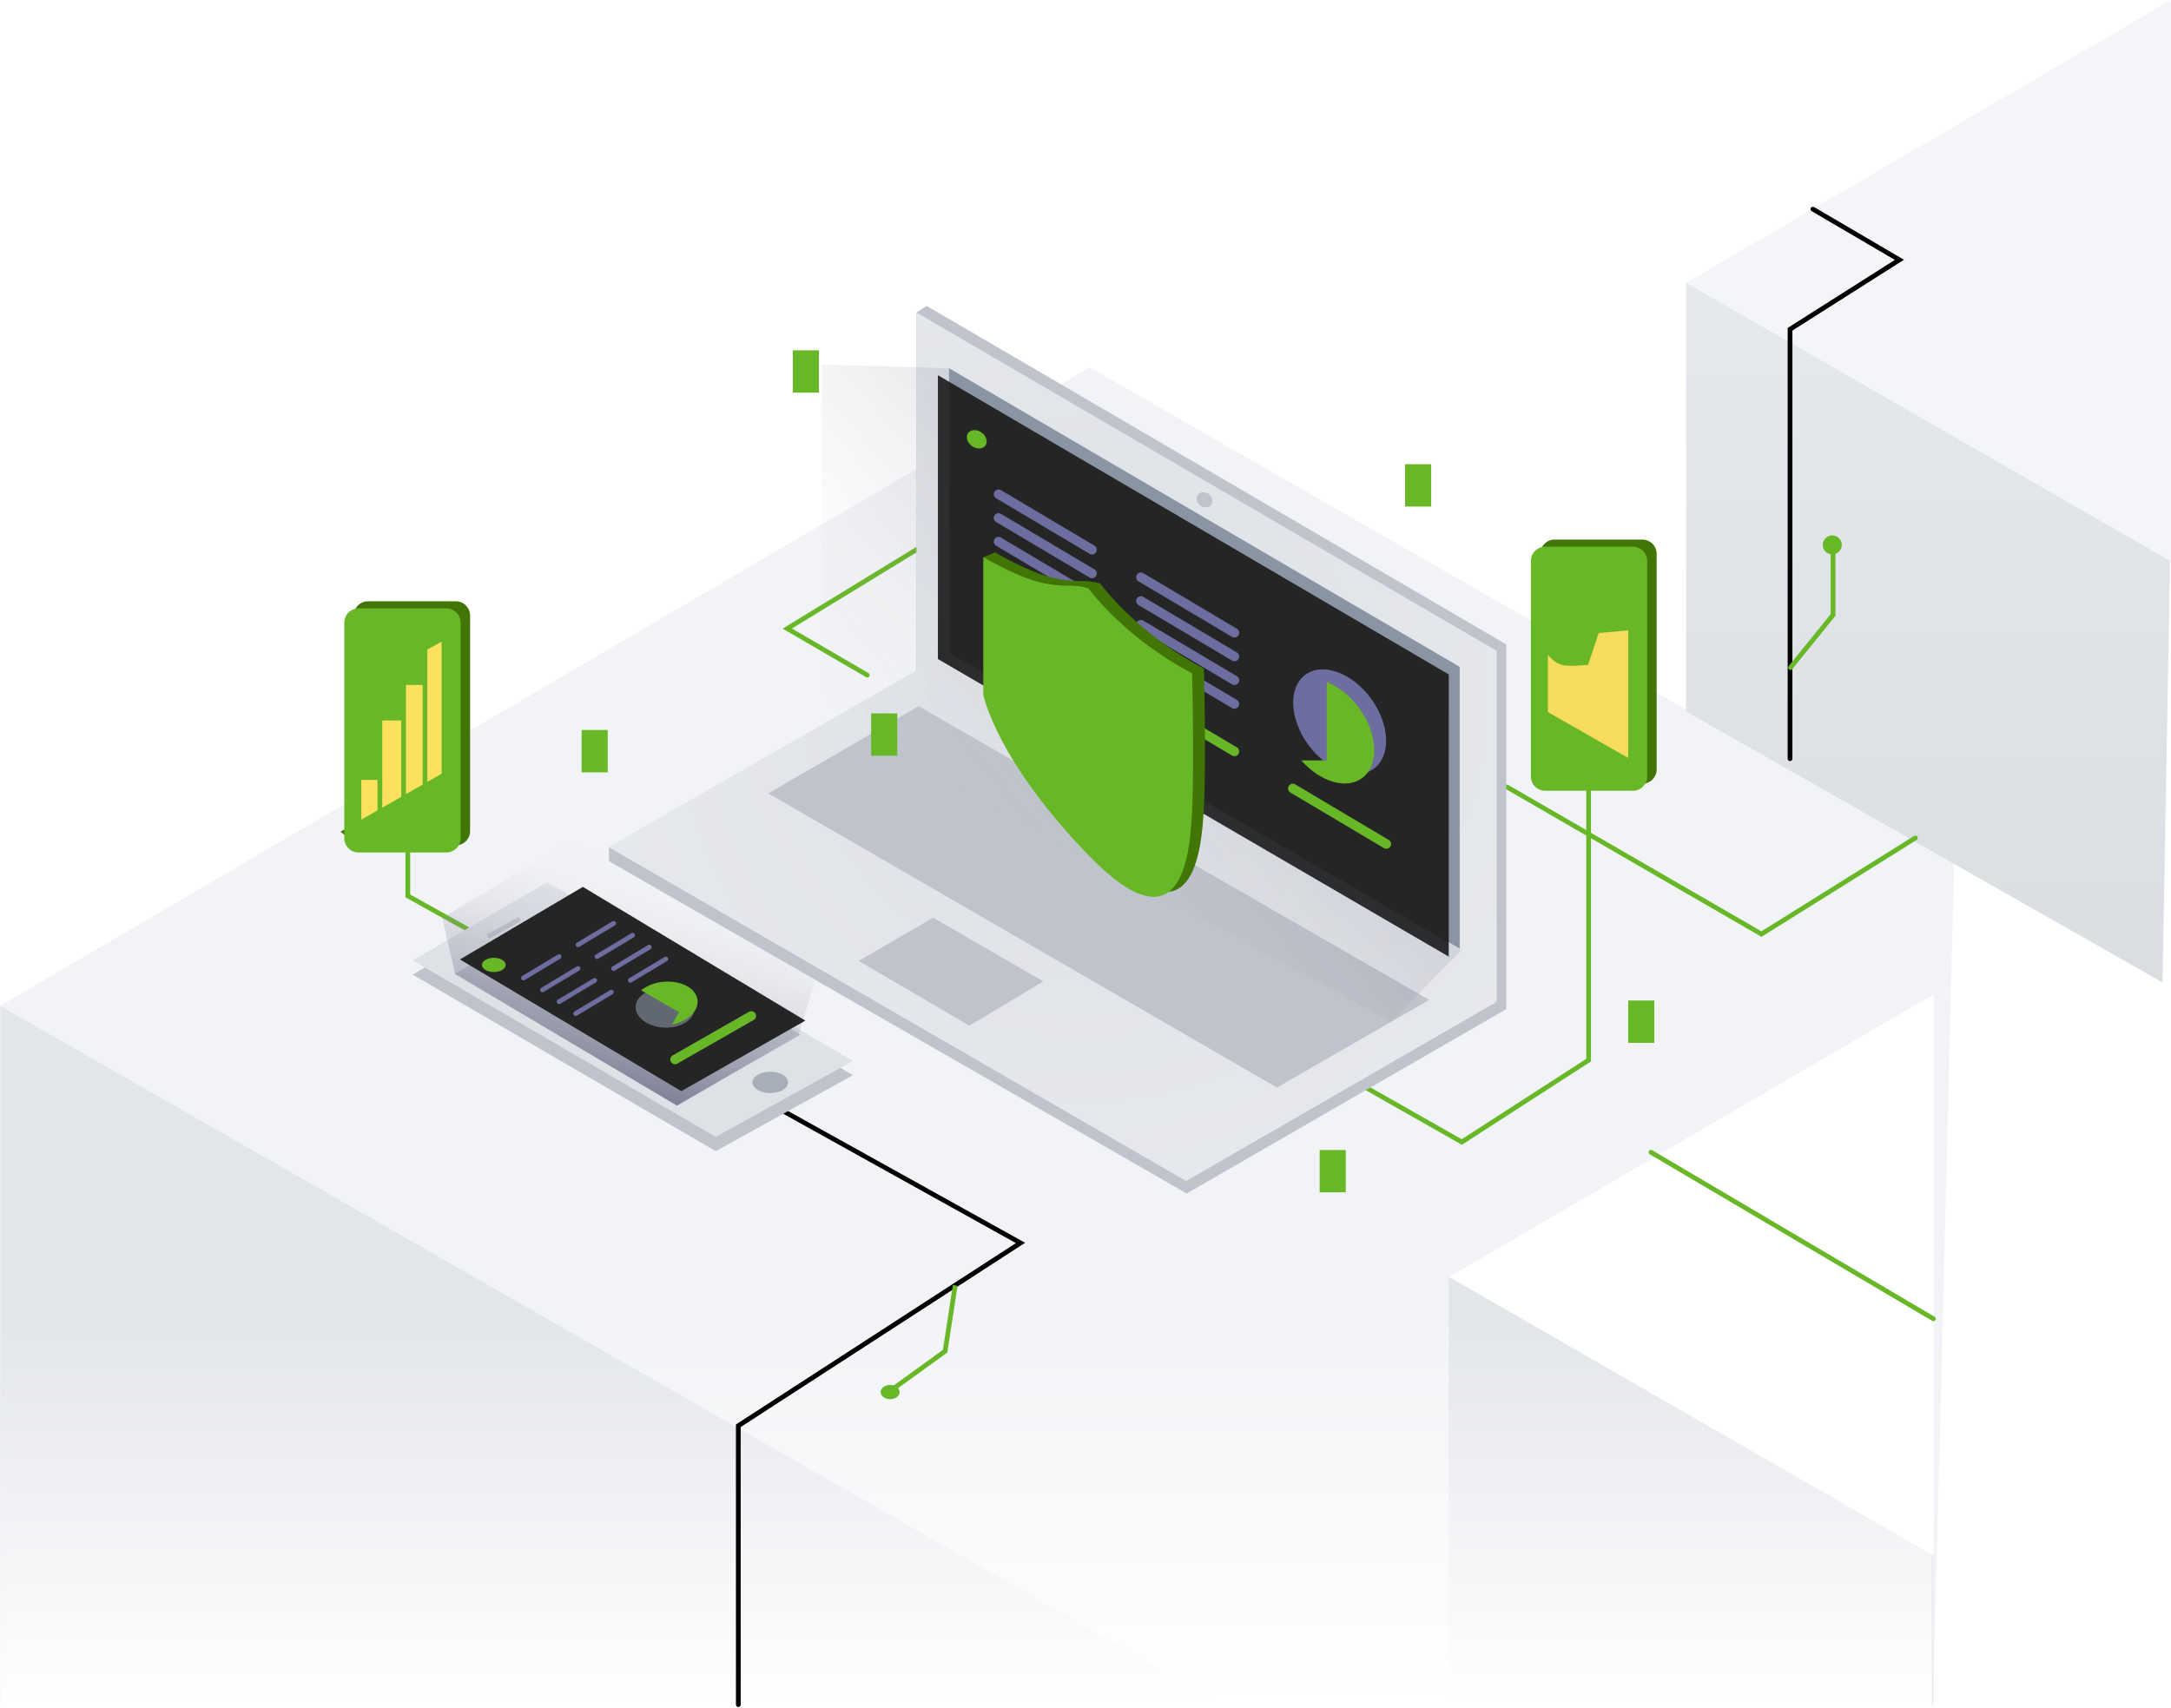<svg xmlns="http://www.w3.org/2000/svg" xmlns:xlink="http://www.w3.org/1999/xlink" width="914.81" height="719.63" viewBox="0 0 914.81 719.63"><defs><path id="oy7la" d="M1751 3434.76a6 6 0 0 1 6-6h37a6 6 0 0 1 6 6v90.85a6 6 0 0 1-6 6h-37a6 6 0 0 1-6-6z"/><path id="oy7lb" d="M1300 3460.76a6 6 0 0 0-6-6h-37a6 6 0 0 0-6 6v90.85a6 6 0 0 0 6 6h37a6 6 0 0 0 6-6z"/><path id="oy7lc" d="M1279.8 3603.08l127.72 74.4 57.83-32.03-128.88-75.3z"/><path id="oy7ld" d="M1520.26 3433.14v58s5.2 27.16 44.2 67.5c39.01 40.34 42.8 1.78 43.78-18.59.96-20.36 0-57.96 0-57.96s-25.24-12.19-43.75-35.8c-7.3-2.17-10.16.1-20.75-2.64-10.6-2.72-23.48-10.51-23.48-10.51z"/><path id="oy7le" d="M1106 3917.67v-295.4h517.48v295.4z"/><path id="oy7lf" d="M1929.34 3562.19l-364.26-209-459.16 269.1 516.42 295.35h298.13z"/><path id="oy7lg" d="M1716.39 3917.16v-180.7l203.96 117.13v63.57z"/><path id="oy7lh" d="M1920.73 3617.37l-204.15 119.08 204.15 117.48z"/><path id="oy7li" d="M1816.39 3498.16v-180.7l203.96 117.13-3.2 177.8z"/><path id="oy7lk" d="M2020.73 3198.37l-204.15 119.08 204.15 117.48z"/><path id="oy7ll" d="M1106 3918v-166h814v166z"/><path id="oy7ln" d="M1417.03 3916.73V3799.2l118.91-77.04-104.67-58.19"/><path id="oy7lo" d="M1508.43 3740.04l-4.26 27.74-23.17 16.76"/><path id="oy7lp" d="M1477 3785c0-1.66 1.8-3 4-3s4 1.34 4 3-1.8 3-4 3-4-1.34-4-3z"/><path id="oy7lq" d="M1920.61 3754.13l-119-70.19"/><path id="oy7lr" d="M1740.92 3530l107.24 62 64.83-40.5"/><path id="oy7ls" d="M1681.97 3656.96l39.92 22.67 53.43-34.5v-129.9"/><path id="oy7lt" d="M1860.2 3518.08v-180.96l46.09-29.26-36.45-21.36"/><path id="oy7lu" d="M1860.4 3479.7l17.93-22.17v-29.17"/><path id="oy7lv" d="M1874 3427.93a4 4 0 1 1 8 .14 4 4 0 0 1-8-.14z"/><path id="oy7lw" d="M1305.06 3591.13l-27.3-15.22V3541"/><path id="oy7lx" d="M1471.36 3482.86l-33.7-19.6 54.67-33.42"/><path id="oy7ly" d="M1757.57 3430.92l-4.35 3.24 2.14 2.08 3.9-3.01z"/><path id="oy7lz" d="M1798.65 3521.07l-3.55 2.81 2.23 2.28 4.55-3.42z"/><path id="oy7lC" d="M1758.16 3474.3v24.13l33.85 19.35v-53.76l-12.44 1.1-4.48 13.42s-8.03.87-11.16 0c-3.12-.86-5.77-4.23-5.77-4.23z"/><path id="oy7lD" d="M1292.81 3456.53l5.25 3.93-1.95 1.78-3.9-3.01z"/><path id="oy7lE" d="M1252.33 3547.1l3.56 2.82-1.9 2.4-4.6-3.43z"/><path id="oy7lH" d="M1292.01 3468.81v55.63l-6.01 3.43v-55.81zm-15.01 64.2V3487h7v42.02zm-10 5.72V3502h8v32.16zm-8.84 5.05v-16.77h6.84v12.86z"/><path id="oy7lI" d="M1457 3652v-7h2.26v7z"/><path id="oy7lJ" d="M1288.26 3609v-7h-2.56v7z"/><path id="oy7lM" d="M1423 3654.5c0-2.49 3.36-4.5 7.5-4.5 4.14 0 7.5 2.01 7.5 4.5s-3.36 4.5-7.5 4.5c-4.14 0-7.5-2.01-7.5-4.5z"/><path id="oy7lN" d="M1324.22 3586.02l-12.06 6.7"/><path id="oy7lO" d="M1391.01 3664.2l52.26-29.74-93.75-56.35-51.78 30.58z"/><path id="oy7lP" d="M1442.44 3634.6l-51.2 29.7-93.47-55.3-5.5-23.85 59.27-35.5 97.72 62z"/><path id="oy7lR" d="M1393.01 3658.2l52.26-29.74-93.75-56.35-51.78 30.58z"/><path id="oy7lS" d="M1422.5 3626.5l-32.39 18.51"/><path id="oy7lT" d="M1309 3605c0-1.66 2.24-3 5-3s5 1.34 5 3-2.24 3-5 3-5-1.34-5-3z"/><path id="oy7lU" d="M1385.68 3631.41c-6.83-.35-12.17-4.35-11.93-8.92.24-4.57 5.97-8 12.8-7.63 6.82.35 12.16 4.35 11.92 8.92-.24 4.57-5.97 8-12.8 7.63z"/><path id="oy7lV" d="M1385.25 3612.16c7.53-.8 14.06 2.65 14.6 7.7.48 4.61-4.24 8.97-10.8 10.28l3-5.2-16-9.24a17.72 17.72 0 0 1 9.2-3.54z"/><path id="oy7lW" d="M1326.5 3610.5l15-9"/><path id="oy7lX" d="M1334.5 3615.5l15-9"/><path id="oy7lY" d="M1341.5 3620.5l15-9"/><path id="oy7lZ" d="M1348.5 3625.5l15-9"/><path id="oy7laa" d="M1349.5 3596.5l15-9"/><path id="oy7lab" d="M1357.5 3601.5l15-9"/><path id="oy7lac" d="M1364.5 3606.5l15-9"/><path id="oy7lad" d="M1371.5 3611.5l15-9"/><path id="oy7lae" d="M1362.53 3555.57v5.71l243.44 140.05 134.66-77.7v-153.7l-244.2-142.63-4.3 2.72v151.1z"/><path id="oy7laf" d="M1605.74 3696.08l130.85-75.52v-147.9l-244.44-142.55v150.79l-129.78 74.45z"/><path id="oy7lah" d="M1545.55 3611.93l-31.17 18.68-46.61-27.3 31.33-18.21z"/><path id="oy7lai" d="M1644 3656.67l64.17-36.93L1493 3495.97l-63.33 36.74z"/><path id="oy7laj" d="M1505.82 3353.55v120.05L1721 3598.14v-118.75z"/><path id="oy7lak" d="M1716.4 3482.58l-215.27-126.09v119.6l215.26 125.41z"/><path id="oy7lal" d="M1505.94 3353.57l-53.69-1.6V3498l239.93 130.98 29.5-30.2-215.74-125.26z"/><path id="oy7lan" d="M1610.74 3406.85c1.02-1.31 3.08-1.4 4.6-.21 1.53 1.19 1.94 3.2.92 4.51-1.02 1.31-3.08 1.4-4.6.21-1.53-1.19-1.94-3.2-.92-4.51z"/><path id="oy7lao" d="M1650.67 3530.63l39.41 23.4"/><path id="oy7lap" d="M1586.67 3491.63l39.41 23.4"/><path id="oy7laq" d="M1586.67 3441.63l39.41 23.4"/><path id="oy7lar" d="M1586.67 3451.63l39.41 23.4"/><path id="oy7las" d="M1586.67 3461.63l39.41 23.4"/><path id="oy7lat" d="M1586.67 3471.63l39.41 23.4"/><path id="oy7lau" d="M1526.67 3406.63l39.41 23.4"/><path id="oy7lav" d="M1526.67 3416.63l39.41 23.4"/><path id="oy7law" d="M1526.67 3426.63l39.41 23.4"/><path id="oy7lax" d="M1526.67 3436.63l39.41 23.4"/><path id="oy7lay" d="M1513.86 3380.85c1.14-1.56 3.69-1.64 5.7-.18 2 1.46 2.72 3.91 1.58 5.48-1.14 1.56-3.69 1.64-5.7.18-2-1.46-2.72-3.91-1.58-5.48z"/><path id="oy7laz" d="M1525.29 3431.11l-5.02 2.06 5.02 4.09"/><path id="oy7laC" d="M1657.13 3512.15c-7.95-10.95-8.45-24.14-1.12-29.47 7.34-5.33 19.73-.78 27.69 10.17 7.95 10.95 8.45 24.14 1.12 29.47-7.34 5.33-19.73.78-27.69-10.17z"/><path id="oy7laD" d="M1678.7 3496.85c7.95 10.95 8.45 24.14 1.12 29.47-6.72 4.88-17.67 1.48-25.57-7.53H1665v-32.99c4.89 1.9 9.82 5.72 13.7 11.05z"/><path id="oy7laE" d="M1351 3523.84V3506h11v17.84z"/><path id="oy7laF" d="M1473 3516.84V3499h11v17.84z"/><path id="oy7laG" d="M1440 3363.84V3346h11v17.84z"/><path id="oy7laH" d="M1698 3411.84V3394h11v17.84z"/><path id="oy7laI" d="M1792 3637.84V3620h11v17.84z"/><path id="oy7laJ" d="M1662 3700.84V3683h11v17.84z"/><linearGradient id="oy7lj" x1="1918.37" x2="1918.37" y1="3317.46" y2="3612.39" gradientUnits="userSpaceOnUse"><stop offset="0" stop-color="#e5e8ec"/><stop offset="1" stop-color="#dadde2"/></linearGradient><linearGradient id="oy7lm" x1="1513" x2="1513" y1="3752" y2="3918" gradientUnits="userSpaceOnUse"><stop offset="0" stop-color="#fff" stop-opacity="0"/><stop offset="1" stop-color="#fff"/></linearGradient><mask id="oy7lB" width="2" height="2" x="-1" y="-1"><path fill="#fff" d="M1751 3428.76h49v102.85h-49z"/><use xlink:href="#oy7la"/></mask><filter id="oy7lA" width="73" height="125.85" x="1741" y="3415.76" filterUnits="userSpaceOnUse"><feOffset dx="4" dy="-3" in="SourceGraphic" result="FeOffset4868Out"/><feGaussianBlur in="FeOffset4868Out" result="FeGaussianBlur4869Out" stdDeviation="0 0"/></filter><mask id="oy7lG" width="2" height="2" x="-1" y="-1"><path fill="#fff" d="M1251 3454.76h49v102.85h-49z"/><use xlink:href="#oy7lb"/></mask><filter id="oy7lF" width="73" height="125.85" x="1241" y="3441.76" filterUnits="userSpaceOnUse"><feOffset dx="4" dy="-3" in="SourceGraphic" result="FeOffset4901Out"/><feGaussianBlur in="FeOffset4901Out" result="FeGaussianBlur4902Out" stdDeviation="0 0"/></filter><mask id="oy7lL" width="2" height="2" x="-1" y="-1"><path fill="#fff" d="M1279.8 3570.15h185.55v107.32H1279.8z"/><use xlink:href="#oy7lc"/></mask><filter id="oy7lK" width="205.55" height="133.32" x="1269.8" y="3560.15" filterUnits="userSpaceOnUse"><feOffset dy="6" in="SourceGraphic" result="FeOffset4934Out"/><feGaussianBlur in="FeOffset4934Out" result="FeGaussianBlur4935Out" stdDeviation="0 0"/></filter><linearGradient id="oy7lQ" x1="1370.76" x2="1343.41" y1="3560.55" y2="3651.02" gradientUnits="userSpaceOnUse"><stop offset="0" stop-color="#eee" stop-opacity="0"/><stop offset="1" stop-color="#26264c"/></linearGradient><radialGradient id="oy7lag" cx="1561.73" cy="3491.96" r="365.97" gradientUnits="userSpaceOnUse"><stop offset="0" stop-color="#dde0e5"/><stop offset="1" stop-color="#eceef1"/></radialGradient><linearGradient id="oy7lam" x1="1618.02" x2="1473.48" y1="3396.29" y2="3517.1" gradientUnits="userSpaceOnUse"><stop offset="0" stop-color="#26264c"/><stop offset="1" stop-color="#d8d8d8" stop-opacity="0"/></linearGradient><mask id="oy7laB" width="2" height="2" x="-1" y="-1"><path fill="#fff" d="M1520.26 3433.14h88.46v125.64h-88.46z"/><use xlink:href="#oy7ld"/></mask><filter id="oy7laA" width="113.46" height="147.64" x="1510.26" y="3421.14" filterUnits="userSpaceOnUse"><feOffset dx="5" dy="-2" in="SourceGraphic" result="FeOffset5148Out"/><feGaussianBlur in="FeOffset5148Out" result="FeGaussianBlur5149Out" stdDeviation="0 0"/></filter></defs><g><g transform="translate(-1105.92 -3198.37)"><g><use fill="#e2e5ea" xlink:href="#oy7le"/></g><g><use fill="#f1f3f6" xlink:href="#oy7lf"/></g><g><use fill="#e2e5ea" xlink:href="#oy7lg"/></g><g><use fill="#fff" xlink:href="#oy7lh"/></g><g><use fill="url(#oy7lj)" xlink:href="#oy7li"/></g><g><use fill="#f3f5f8" xlink:href="#oy7lk"/></g><g><use fill="url(#oy7lm)" xlink:href="#oy7ll"/></g><g><g><use fill="#fff" fill-opacity="0" stroke="#000" stroke-linecap="round" stroke-miterlimit="50" stroke-width="2" xlink:href="#oy7ln"/></g><g><use fill="#fff" fill-opacity="0" stroke="#68b727" stroke-miterlimit="50" stroke-width="2" xlink:href="#oy7lo"/></g><g><use fill="#68b727" xlink:href="#oy7lp"/></g><g><use fill="#fff" fill-opacity="0" stroke="#68b727" stroke-linecap="round" stroke-miterlimit="50" stroke-width="2" xlink:href="#oy7lq"/></g><g><use fill="#fff" fill-opacity="0" stroke="#68b727" stroke-linecap="round" stroke-miterlimit="50" stroke-width="2" xlink:href="#oy7lr"/></g><g><use fill="#fff" fill-opacity="0" stroke="#68b727" stroke-linecap="round" stroke-miterlimit="50" stroke-width="2" xlink:href="#oy7ls"/></g><g><use fill="#fff" fill-opacity="0" stroke="#000" stroke-linecap="round" stroke-miterlimit="50" stroke-width="2" xlink:href="#oy7lt"/></g><g><use fill="#fff" fill-opacity="0" stroke="#68b727" stroke-linecap="round" stroke-miterlimit="50" stroke-width="2" xlink:href="#oy7lu"/></g><g><use fill="#68b727" xlink:href="#oy7lv"/></g><g><use fill="#fff" fill-opacity="0" stroke="#68b727" stroke-miterlimit="50" stroke-width="2" xlink:href="#oy7lw"/></g><g><use fill="#fff" fill-opacity="0" stroke="#68b727" stroke-linecap="round" stroke-miterlimit="50" stroke-width="2" xlink:href="#oy7lx"/></g></g><g><g><use fill="#417505" xlink:href="#oy7ly"/></g><g><use fill="#417505" xlink:href="#oy7lz"/></g><g><g filter="url(#oy7lA)"><use fill="none" stroke-width="0" mask="url(&quot;#oy7lB&quot;)" xlink:href="#oy7la"/><use fill="#417505" xlink:href="#oy7la"/></g><use fill="#68b727" xlink:href="#oy7la"/></g><g><use fill="#f6dc5c" xlink:href="#oy7lC"/></g></g><g><g><use fill="#417505" xlink:href="#oy7lD"/></g><g><use fill="#417505" xlink:href="#oy7lE"/></g><g><g filter="url(#oy7lF)"><use fill="none" stroke-width="0" mask="url(&quot;#oy7lG&quot;)" xlink:href="#oy7lb"/><use fill="#417505" xlink:href="#oy7lb"/></g><use fill="#68b727" xlink:href="#oy7lb"/></g><g><use fill="#fbe15e" xlink:href="#oy7lH"/></g></g><g><g><use fill="#bfc4cc" xlink:href="#oy7lI"/></g><g><use fill="#bfc4cc" xlink:href="#oy7lJ"/></g><g><g filter="url(#oy7lK)"><use fill="none" stroke-width="0" mask="url(&quot;#oy7lL&quot;)" xlink:href="#oy7lc"/><use fill="#bfc4cc" xlink:href="#oy7lc"/></g><use fill="#dee1e6" xlink:href="#oy7lc"/></g><g><use fill="#a8aeb7" xlink:href="#oy7lM"/></g><g><use fill="#fff" fill-opacity="0" stroke="#bfc4cc" stroke-linecap="round" stroke-miterlimit="50" stroke-width="2" xlink:href="#oy7lN"/></g><g><use fill="#bfc4cc" xlink:href="#oy7lO"/></g><g opacity=".43"><use fill="url(#oy7lQ)" xlink:href="#oy7lP"/></g><g><use fill="#252525" xlink:href="#oy7lR"/></g><g><use fill="#fff" fill-opacity="0" stroke="#68b727" stroke-dasharray="1 1" stroke-linecap="round" stroke-miterlimit="50" stroke-width="4" xlink:href="#oy7lS"/></g><g><use fill="#68b727" xlink:href="#oy7lT"/></g><g opacity=".6"><use fill="#8a94a3" xlink:href="#oy7lU"/></g><g><use fill="#68b727" xlink:href="#oy7lV"/></g><g><use fill="#fff" fill-opacity="0" stroke="#6d6d9f" stroke-linecap="round" stroke-miterlimit="50" stroke-width="2" xlink:href="#oy7lW"/></g><g><use fill="#fff" fill-opacity="0" stroke="#6d6d9f" stroke-linecap="round" stroke-miterlimit="50" stroke-width="2" xlink:href="#oy7lX"/></g><g><use fill="#fff" fill-opacity="0" stroke="#6d6d9f" stroke-linecap="round" stroke-miterlimit="50" stroke-width="2" xlink:href="#oy7lY"/></g><g><use fill="#fff" fill-opacity="0" stroke="#6d6d9f" stroke-linecap="round" stroke-miterlimit="50" stroke-width="2" xlink:href="#oy7lZ"/></g><g><use fill="#fff" fill-opacity="0" stroke="#6d6d9f" stroke-linecap="round" stroke-miterlimit="50" stroke-width="2" xlink:href="#oy7laa"/></g><g><use fill="#fff" fill-opacity="0" stroke="#6d6d9f" stroke-linecap="round" stroke-miterlimit="50" stroke-width="2" xlink:href="#oy7lab"/></g><g><use fill="#fff" fill-opacity="0" stroke="#6d6d9f" stroke-linecap="round" stroke-miterlimit="50" stroke-width="2" xlink:href="#oy7lac"/></g><g><use fill="#fff" fill-opacity="0" stroke="#6d6d9f" stroke-linecap="round" stroke-miterlimit="50" stroke-width="2" xlink:href="#oy7lad"/></g></g><g><g><use fill="#bfc4cc" xlink:href="#oy7lae"/></g><g><use fill="url(#oy7lag)" xlink:href="#oy7laf"/></g><g><use fill="#bfc4cc" xlink:href="#oy7lah"/></g><g><use fill="#bfc4cc" xlink:href="#oy7lai"/></g><g><use fill="#8a94a3" xlink:href="#oy7laj"/></g><g><use fill="#252525" xlink:href="#oy7lak"/></g><g opacity=".19"><use fill="url(#oy7lam)" xlink:href="#oy7lal"/></g><g><use fill="#bfc4cc" xlink:href="#oy7lan"/></g><g><use fill="#fff" fill-opacity="0" stroke="#68b727" stroke-linecap="round" stroke-miterlimit="50" stroke-width="4" xlink:href="#oy7lao"/></g><g><use fill="#fff" fill-opacity="0" stroke="#68b727" stroke-linecap="round" stroke-miterlimit="50" stroke-width="4" xlink:href="#oy7lap"/></g><g><use fill="#fff" fill-opacity="0" stroke="#6d6d9f" stroke-linecap="round" stroke-miterlimit="50" stroke-width="4" xlink:href="#oy7laq"/></g><g><use fill="#fff" fill-opacity="0" stroke="#6d6d9f" stroke-linecap="round" stroke-miterlimit="50" stroke-width="4" xlink:href="#oy7lar"/></g><g><use fill="#fff" fill-opacity="0" stroke="#6d6d9f" stroke-linecap="round" stroke-miterlimit="50" stroke-width="4" xlink:href="#oy7las"/></g><g><use fill="#fff" fill-opacity="0" stroke="#6d6d9f" stroke-linecap="round" stroke-miterlimit="50" stroke-width="4" xlink:href="#oy7lat"/></g><g><use fill="#fff" fill-opacity="0" stroke="#6d6d9f" stroke-linecap="round" stroke-miterlimit="50" stroke-width="4" xlink:href="#oy7lau"/></g><g><use fill="#fff" fill-opacity="0" stroke="#6d6d9f" stroke-linecap="round" stroke-miterlimit="50" stroke-width="4" xlink:href="#oy7lav"/></g><g><use fill="#fff" fill-opacity="0" stroke="#6d6d9f" stroke-linecap="round" stroke-miterlimit="50" stroke-width="4" xlink:href="#oy7law"/></g><g><use fill="#fff" fill-opacity="0" stroke="#6d6d9f" stroke-linecap="round" stroke-miterlimit="50" stroke-width="4" xlink:href="#oy7lax"/></g><g><use fill="#68b727" xlink:href="#oy7lay"/></g><g><g><use fill="#417505" xlink:href="#oy7laz"/></g><g><g filter="url(#oy7laA)"><use fill="none" stroke-width="0" mask="url(&quot;#oy7laB&quot;)" xlink:href="#oy7ld"/><use fill="#417505" xlink:href="#oy7ld"/></g><use fill="#68b727" xlink:href="#oy7ld"/></g></g><g><use fill="#6d6d9f" xlink:href="#oy7laC"/></g><g><use fill="#68b727" xlink:href="#oy7laD"/></g></g><g><use fill="#68b727" xlink:href="#oy7laE"/></g><g><use fill="#68b727" xlink:href="#oy7laF"/></g><g><use fill="#68b727" xlink:href="#oy7laG"/></g><g><use fill="#68b727" xlink:href="#oy7laH"/></g><g><use fill="#68b727" xlink:href="#oy7laI"/></g><g><use fill="#68b727" xlink:href="#oy7laJ"/></g></g></g></svg>